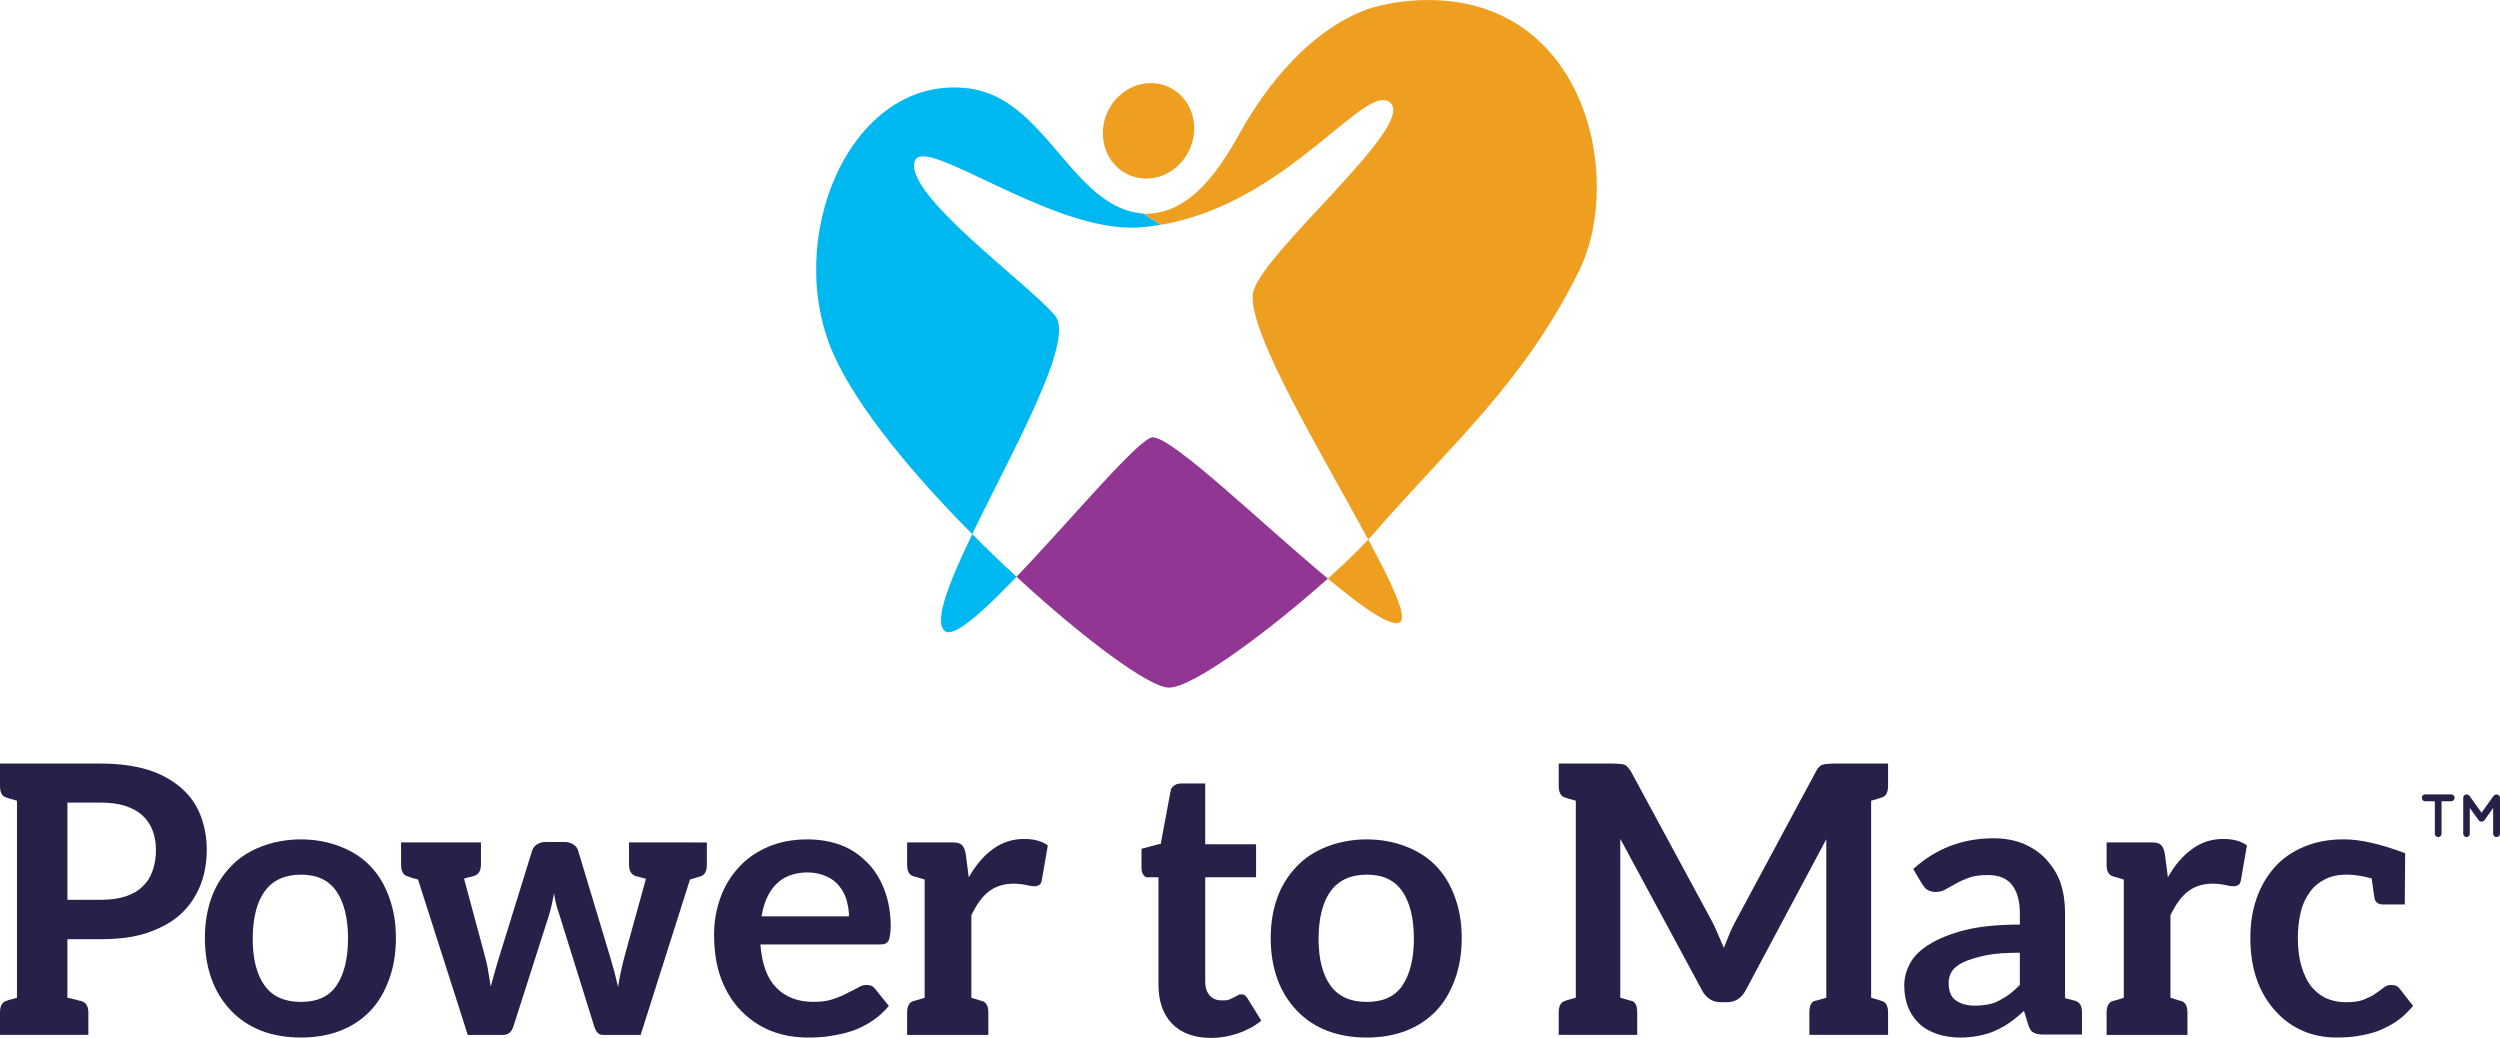 <svg xmlns="http://www.w3.org/2000/svg" width="277" height="115" viewBox="0 0 277 115" fill="none"><g clip-path="url(#clip0_714_606)"><path d="M174.967 29.995C168.827 42.467 160.792 49.228 152.07 59.272C151.933 59.432 151.761 59.612 151.6 59.784C146.581 50.489 138.337 36.912 138.812 32.603C139.274 28.481 156.568 14.291 154.143 11.496C151.569 8.525 142.781 22.629 128.468 24.928C128.64 24.757 127.7 24.444 126.689 23.675C126.92 23.699 127.187 23.699 127.492 23.668C130.286 23.41 133.452 21.872 137.299 14.884C140.512 9.049 145.37 3.283 151.533 1.007C153.269 0.472 155.083 0.137 156.964 0.035C175.661 -0.929 180.057 19.662 174.967 29.995Z" fill="#EF9F20"></path><path d="M107.73 59.182C105.179 64.468 103.436 68.813 104.67 69.906C105.63 70.757 108.866 67.841 112.631 63.91C111.001 62.403 109.352 60.818 107.726 59.182H107.73Z" fill="#00B8F0"></path><path d="M147.126 64.109C151.016 67.345 154.198 69.601 155.134 68.914C155.957 68.309 154.217 64.628 151.6 59.784C150.511 60.97 148.955 62.473 147.126 64.109Z" fill="#EF9F20"></path><path d="M112.631 63.91C120.224 70.921 127.402 76.175 129.498 76.19C132.261 76.21 141.061 69.531 147.126 64.109C139.822 58.039 130.008 48.51 127.743 48.451C126.293 48.412 118.759 57.508 112.627 63.906L112.631 63.91Z" fill="#923693"></path><path d="M41.026 95.954C40.109 94.998 38.98 94.291 37.687 93.792C36.394 93.292 34.933 93.003 33.346 93.003C31.759 93.003 30.259 93.292 28.962 93.792C27.669 94.291 26.541 94.998 25.624 95.954C24.707 96.911 23.955 98.035 23.453 99.405C22.952 100.779 22.701 102.274 22.701 103.937C22.701 105.6 22.952 107.138 23.453 108.512C23.955 109.886 24.707 111.05 25.624 112.006C26.541 112.962 27.669 113.712 28.962 114.211C30.255 114.711 31.759 114.961 33.346 114.961C34.933 114.961 36.391 114.711 37.687 114.211C38.98 113.712 40.109 112.966 41.026 112.006C41.942 111.05 42.612 109.886 43.114 108.512C43.615 107.142 43.866 105.643 43.866 103.937C43.866 102.231 43.615 100.775 43.114 99.405C42.612 98.035 41.946 96.911 41.026 95.954ZM37.268 109.223C36.434 110.429 35.141 111.011 33.346 111.011C31.552 111.011 30.216 110.429 29.338 109.223C28.46 108.016 28.002 106.311 28.002 104.023C28.002 101.736 28.46 99.948 29.338 98.742C30.216 97.535 31.552 96.911 33.346 96.911C35.141 96.911 36.434 97.535 37.268 98.742C38.103 99.948 38.561 101.697 38.561 103.98C38.561 106.264 38.103 108.013 37.268 109.219V109.223Z" fill="#27214A"></path><path d="M96.066 95.54C95.231 94.709 94.271 94.042 93.143 93.628C92.015 93.21 90.765 93.003 89.429 93.003C87.842 93.003 86.341 93.292 85.088 93.835C83.834 94.377 82.748 95.123 81.875 96.079C80.997 97.036 80.288 98.16 79.829 99.448C79.371 100.736 79.12 102.067 79.12 103.523C79.12 105.393 79.371 107.056 79.912 108.473C80.456 109.886 81.205 111.092 82.165 112.049C83.125 113.005 84.21 113.755 85.503 114.254C86.796 114.754 88.132 114.961 89.636 114.961C90.389 114.961 91.18 114.918 91.975 114.793C92.767 114.668 93.562 114.5 94.354 114.25C95.106 114.001 95.858 113.626 96.567 113.169C97.276 112.712 97.903 112.131 98.487 111.463L96.983 109.59C96.857 109.426 96.775 109.34 96.606 109.258C96.442 109.176 96.23 109.133 96.023 109.133C95.69 109.133 95.396 109.215 95.063 109.426C94.73 109.633 94.311 109.8 93.852 110.05C93.394 110.3 92.892 110.507 92.265 110.714C91.681 110.921 90.972 111.007 90.138 111.007C88.426 111.007 87.094 110.507 86.047 109.469C85.005 108.43 84.421 106.849 84.253 104.644H97.484C97.735 104.644 97.903 104.644 98.068 104.562C98.236 104.48 98.358 104.394 98.444 104.23C98.526 104.105 98.569 103.898 98.609 103.648C98.652 103.398 98.691 103.024 98.691 102.649C98.691 101.111 98.44 99.78 97.982 98.574C97.523 97.367 96.896 96.368 96.062 95.537L96.066 95.54ZM84.382 101.529C84.633 99.991 85.178 98.784 86.012 97.953C86.847 97.121 88.014 96.665 89.519 96.665C90.271 96.665 90.937 96.833 91.525 97.082C92.109 97.332 92.567 97.664 92.943 98.121C93.319 98.578 93.609 99.077 93.778 99.659C93.942 100.24 94.068 100.865 94.068 101.529H84.382Z" fill="#27214A"></path><path d="M110.006 94.085C109.093 94.74 108.314 95.634 107.628 96.735C107.53 96.891 107.428 97.04 107.338 97.204L107.005 94.627C106.923 94.17 106.797 93.835 106.586 93.628C106.378 93.421 106.045 93.339 105.501 93.339H100.509V95.79C100.509 96.497 100.717 96.915 101.156 97.079C101.363 97.121 101.336 97.121 102.452 97.453V110.554C101.34 110.886 101.363 110.886 101.156 110.929C100.717 111.096 100.509 111.51 100.509 112.217V114.668H109.509V112.217C109.509 111.51 109.309 111.092 108.882 110.929C108.682 110.886 108.706 110.886 107.628 110.554V101.404C108.173 100.28 108.796 99.366 109.548 98.784C110.3 98.203 111.217 97.91 112.302 97.91C112.886 97.91 113.388 97.992 113.764 98.074C114.14 98.156 114.391 98.199 114.598 98.199C114.849 98.199 115.057 98.117 115.182 98.031C115.307 97.949 115.39 97.781 115.433 97.531L116.099 93.663C115.39 93.163 114.512 92.956 113.47 92.956C112.177 92.956 111.048 93.331 110.006 94.081V94.085Z" fill="#27214A"></path><path d="M137.922 110.261C137.84 110.179 137.671 110.179 137.503 110.179C137.377 110.179 137.295 110.179 137.17 110.261C137.044 110.343 136.88 110.429 136.711 110.511C136.543 110.593 136.378 110.679 136.171 110.761C135.963 110.843 135.712 110.843 135.375 110.843C134.835 110.843 134.372 110.675 134.039 110.304C133.706 109.929 133.538 109.43 133.538 108.766V97.204H139.172V93.546H133.538V86.808H130.866C130.576 86.808 130.282 86.89 130.07 87.058C129.863 87.222 129.737 87.39 129.694 87.683L128.609 93.503L128.358 93.542L126.478 94.042V96.122C126.478 96.497 126.552 96.747 126.673 96.911C126.795 97.075 126.916 97.2 127.089 97.2H128.358V109.094C128.358 110.925 128.86 112.381 129.859 113.419C130.862 114.457 132.319 115 134.157 115C135.199 115 136.202 114.832 137.162 114.5C138.122 114.169 139 113.712 139.752 113.087L138.208 110.593C138.083 110.425 138 110.343 137.918 110.261H137.922Z" fill="#27214A"></path><path d="M159.119 95.954C158.202 94.998 157.073 94.291 155.78 93.792C154.487 93.292 153.026 93.003 151.439 93.003C149.852 93.003 148.352 93.292 147.055 93.792C145.762 94.291 144.634 94.998 143.717 95.954C142.8 96.911 142.048 98.035 141.546 99.405C141.045 100.779 140.794 102.274 140.794 103.937C140.794 105.6 141.045 107.138 141.546 108.512C142.048 109.886 142.8 111.05 143.717 112.006C144.634 112.962 145.762 113.712 147.055 114.211C148.348 114.711 149.852 114.961 151.439 114.961C153.026 114.961 154.484 114.711 155.78 114.211C157.073 113.712 158.202 112.966 159.119 112.006C160.035 111.05 160.705 109.886 161.207 108.512C161.708 107.142 161.959 105.643 161.959 103.937C161.959 102.231 161.708 100.775 161.207 99.405C160.705 98.035 160.039 96.911 159.119 95.954ZM155.365 109.223C154.531 110.429 153.238 111.011 151.443 111.011C149.649 111.011 148.313 110.429 147.435 109.223C146.557 108.016 146.099 106.311 146.099 104.023C146.099 101.736 146.557 99.948 147.435 98.742C148.313 97.535 149.649 96.911 151.443 96.911C153.238 96.911 154.531 97.535 155.365 98.742C156.2 99.948 156.658 101.697 156.658 103.98C156.658 106.264 156.2 108.013 155.365 109.219V109.223Z" fill="#27214A"></path><path d="M203.067 84.603C202.816 84.603 202.609 84.646 202.44 84.646C202.272 84.646 202.107 84.689 201.939 84.728C201.77 84.767 201.645 84.895 201.519 85.02C201.394 85.145 201.312 85.309 201.186 85.52L192.253 102.153C192.003 102.61 191.795 103.067 191.587 103.566C191.38 104.066 191.211 104.523 191.003 105.022C190.796 104.523 190.584 104.023 190.377 103.566C190.169 103.11 190 102.653 189.75 102.196L180.734 85.52C180.609 85.313 180.484 85.145 180.358 85.02C180.233 84.895 180.151 84.77 179.982 84.728C179.857 84.685 179.649 84.646 179.481 84.646C179.312 84.646 179.061 84.603 178.815 84.603H172.706V87.054C172.706 87.761 172.906 88.178 173.329 88.342C173.353 88.342 173.404 88.342 173.478 88.385C173.553 88.385 173.678 88.467 173.85 88.51C174.027 88.553 174.301 88.635 174.599 88.717V110.55C174.301 110.632 174.027 110.714 173.85 110.757C173.678 110.8 173.553 110.839 173.478 110.882C173.404 110.925 173.353 110.925 173.329 110.925C172.906 111.092 172.706 111.506 172.706 112.213V114.664H181.404V112.213C181.404 111.506 181.236 111.089 180.883 110.925C180.84 110.925 180.401 110.8 179.528 110.55V92.941L188.625 109.8C188.833 110.175 189.127 110.507 189.46 110.714C189.793 110.921 190.169 111.046 190.627 111.046H191.38C191.838 111.046 192.214 110.921 192.547 110.714C192.88 110.507 193.174 110.175 193.382 109.8L202.354 92.984V110.55C201.5 110.8 201.038 110.925 200.998 110.925C200.642 111.092 200.477 111.506 200.477 112.213V114.664H209.199V112.213C209.199 111.506 208.999 111.089 208.572 110.925C208.548 110.925 208.497 110.882 208.423 110.882C208.349 110.882 208.223 110.8 208.047 110.757C207.871 110.714 207.62 110.632 207.322 110.55V88.717C207.624 88.635 207.874 88.549 208.047 88.51C208.223 88.467 208.349 88.385 208.423 88.385C208.497 88.385 208.548 88.342 208.572 88.342C208.999 88.174 209.199 87.761 209.199 87.054V84.603H203.063H203.067Z" fill="#27214A"></path><path d="M229.945 110.886C229.913 110.886 229.796 110.843 229.616 110.804C229.435 110.761 229.138 110.679 228.808 110.597V101.158C228.808 99.952 228.644 98.831 228.307 97.832C227.974 96.833 227.39 95.962 226.72 95.213C226.054 94.506 225.216 93.924 224.26 93.507C223.257 93.089 222.132 92.882 220.878 92.882C217.415 92.882 214.449 94.046 211.988 96.29L212.948 97.914C213.117 98.164 213.281 98.414 213.532 98.578C213.783 98.742 214.116 98.827 214.449 98.827C214.868 98.827 215.244 98.745 215.577 98.535C215.91 98.328 216.286 98.16 216.706 97.91C217.125 97.66 217.622 97.453 218.167 97.246C218.708 97.04 219.417 96.954 220.255 96.954C221.423 96.954 222.301 97.285 222.884 97.992C223.468 98.699 223.801 99.737 223.801 101.193V102.442C221.38 102.442 219.295 102.649 217.666 103.067C216.04 103.484 214.743 104.023 213.744 104.648C212.741 105.272 212.031 105.979 211.616 106.767C211.197 107.556 210.989 108.387 210.989 109.18C210.989 110.136 211.158 110.968 211.448 111.674C211.742 112.381 212.2 113.005 212.741 113.505C213.285 114.005 213.951 114.336 214.704 114.586C215.456 114.836 216.29 114.961 217.207 114.961C217.959 114.961 218.669 114.879 219.295 114.754C219.922 114.629 220.506 114.461 221.047 114.211C221.587 113.962 222.175 113.673 222.673 113.298C223.213 112.923 223.715 112.506 224.26 112.01L224.718 113.509C224.843 113.966 225.051 114.301 225.345 114.422C225.635 114.59 226.011 114.629 226.512 114.629H230.685V112.178C230.685 111.471 230.446 111.053 229.941 110.89L229.945 110.886ZM223.801 109.137C223.425 109.512 223.049 109.843 222.673 110.136C222.297 110.425 221.921 110.636 221.544 110.843C221.168 111.05 220.71 111.217 220.251 111.299C219.793 111.381 219.335 111.424 218.79 111.424C217.912 111.424 217.246 111.217 216.702 110.843C216.161 110.468 215.91 109.804 215.91 108.887C215.91 108.43 216.036 107.974 216.286 107.599C216.537 107.224 216.952 106.892 217.579 106.599C218.206 106.307 219.041 106.057 220.04 105.85C221.043 105.643 222.293 105.561 223.797 105.561V109.137H223.801Z" fill="#27214A"></path><path d="M242.874 94.085C241.832 94.834 240.954 95.872 240.202 97.204L239.869 94.627C239.787 94.17 239.661 93.835 239.45 93.628C239.242 93.421 238.909 93.339 238.364 93.339H233.412V95.79C233.412 96.497 233.616 96.915 234.047 97.079C234.251 97.121 234.223 97.121 235.316 97.453V110.554C234.223 110.886 234.251 110.886 234.047 110.929C233.616 111.096 233.412 111.51 233.412 112.217V114.668H242.369V112.217C242.369 111.51 242.169 111.092 241.742 110.929C241.542 110.886 241.566 110.886 240.488 110.554V101.404C241.033 100.28 241.656 99.366 242.408 98.784C243.16 98.203 244.077 97.91 245.162 97.91C245.746 97.91 246.248 97.992 246.624 98.074C247 98.156 247.251 98.199 247.458 98.199C247.709 98.199 247.917 98.117 248.042 98.031C248.167 97.949 248.25 97.781 248.293 97.531L248.959 93.663C248.25 93.163 247.372 92.956 246.33 92.956C245.037 92.956 243.908 93.331 242.866 94.081L242.874 94.085Z" fill="#27214A"></path><path d="M22.203 90.298C21.745 89.135 21.036 88.135 20.076 87.304C19.116 86.472 17.905 85.766 16.444 85.309C14.982 84.853 13.188 84.603 11.186 84.603H0V87.054C0 87.761 0.196 88.178 0.619 88.342C0.643 88.342 0.693 88.342 0.768 88.385C0.842 88.385 0.964 88.467 1.14 88.51C1.313 88.553 1.587 88.635 1.881 88.717V110.55C1.583 110.632 1.313 110.714 1.14 110.757C0.968 110.8 0.842 110.839 0.768 110.882C0.693 110.882 0.643 110.925 0.619 110.925C0.2 111.092 0 111.506 0 112.213V114.664H9.791V112.213C9.791 111.506 9.548 111.089 9.027 110.925C8.996 110.925 8.937 110.882 8.843 110.882C8.749 110.882 8.6 110.8 8.385 110.757C8.169 110.714 7.836 110.632 7.468 110.55V104.062H11.182C13.145 104.062 14.853 103.855 16.315 103.356C17.776 102.856 19.026 102.192 19.986 101.318C20.946 100.443 21.655 99.405 22.156 98.199C22.658 96.993 22.909 95.619 22.909 94.166C22.909 92.714 22.658 91.465 22.2 90.298H22.203ZM16.902 96.497C16.652 97.204 16.275 97.785 15.774 98.242C15.272 98.742 14.646 99.073 13.897 99.323C13.145 99.573 12.228 99.698 11.186 99.698H7.472V88.928H11.186C12.228 88.928 13.149 89.053 13.897 89.303C14.649 89.552 15.272 89.884 15.774 90.341C16.275 90.798 16.652 91.34 16.902 92.004C17.153 92.668 17.279 93.374 17.279 94.166C17.279 94.998 17.153 95.829 16.902 96.493V96.497Z" fill="#27214A"></path><path d="M76.452 93.335H69.694V95.787C69.694 96.493 69.941 96.911 70.462 97.075C70.677 97.118 70.709 97.157 71.559 97.364V97.406L69.275 105.686C69.106 106.311 68.942 106.974 68.816 107.556C68.691 108.137 68.565 108.762 68.483 109.344C68.358 108.762 68.189 108.219 68.064 107.638L67.562 105.893L64.056 94.248C63.974 93.96 63.805 93.749 63.554 93.585C63.303 93.417 63.014 93.296 62.637 93.296H60.342C60.008 93.296 59.715 93.421 59.464 93.585C59.213 93.749 59.045 93.96 58.962 94.248L55.416 105.686C55.209 106.311 55.04 106.931 54.872 107.517C54.707 108.098 54.539 108.723 54.37 109.305C54.288 108.723 54.163 108.098 54.081 107.517C53.998 106.935 53.83 106.311 53.661 105.686L51.448 97.469V97.321C52.184 97.16 52.255 97.118 52.455 97.079C53.023 96.911 53.289 96.497 53.289 95.79V93.339H44.438V95.79C44.438 96.497 44.646 96.915 45.093 97.079C45.3 97.121 45.222 97.16 46.319 97.453L51.828 114.668H55.749C56.294 114.668 56.666 114.379 56.878 113.755L60.8 101.49C60.925 101.072 61.051 100.658 61.133 100.24L61.384 98.995C61.466 99.409 61.509 99.784 61.634 100.201C61.717 100.619 61.885 101.033 62.011 101.451L65.85 113.759C66.058 114.383 66.352 114.672 66.81 114.672H70.983L76.445 97.469V97.457C77.569 97.125 77.463 97.125 77.671 97.082C78.114 96.915 78.321 96.501 78.321 95.794V93.343H76.441L76.452 93.335Z" fill="#27214A"></path><path d="M265.908 109.593C265.701 109.262 265.367 109.137 264.948 109.137C264.615 109.137 264.364 109.219 264.114 109.43C263.863 109.64 263.53 109.843 263.197 110.093C262.864 110.343 262.405 110.55 261.904 110.757C261.402 110.964 260.736 111.046 259.902 111.046C259.067 111.046 258.358 110.878 257.688 110.589C257.022 110.257 256.477 109.796 256.019 109.219C255.561 108.594 255.224 107.845 254.977 106.974C254.726 106.1 254.601 105.061 254.601 103.937C254.601 102.813 254.726 101.899 254.934 101.025C255.141 100.151 255.518 99.401 255.976 98.781C256.434 98.156 256.979 97.742 257.645 97.406C258.311 97.075 259.106 96.907 260.023 96.907C260.732 96.907 261.692 97.032 262.778 97.325C262.946 98.597 263.068 99.358 263.111 99.612C263.236 99.995 263.53 100.217 264.071 100.217H266.449L266.472 97.325L266.492 94.537C263.738 93.499 261.485 92.999 259.729 92.999C257.974 92.999 256.556 93.288 255.263 93.831C253.97 94.373 252.885 95.119 252.007 96.118C251.129 97.118 250.463 98.281 250.005 99.612C249.547 100.943 249.339 102.356 249.339 103.937C249.339 105.682 249.59 107.263 250.091 108.637C250.593 110.011 251.302 111.132 252.179 112.088C253.057 113.044 254.056 113.751 255.224 114.25C256.391 114.75 257.602 114.957 258.938 114.957C259.69 114.957 260.482 114.914 261.234 114.789C261.986 114.664 262.738 114.496 263.448 114.247C264.157 113.958 264.866 113.622 265.536 113.165C266.202 112.709 266.786 112.127 267.373 111.459L265.912 109.586L265.908 109.593Z" fill="#27214A"></path><path d="M127.332 19.776C130.141 19.58 132.378 17.039 132.315 14.104C132.249 11.172 129.91 8.99 127.108 9.224C124.327 9.454 122.136 11.984 122.195 14.877C122.254 17.773 124.546 19.967 127.332 19.776Z" fill="#EF9F20"></path><path d="M271.601 88.779H270.524V92.386C270.524 92.578 270.363 92.749 270.159 92.749C269.956 92.749 269.779 92.574 269.779 92.386V88.779H268.702C268.494 88.779 268.337 88.588 268.337 88.385C268.337 88.182 268.498 88.022 268.702 88.022H271.609C271.801 88.022 271.973 88.182 271.973 88.385C271.973 88.588 271.801 88.779 271.609 88.779H271.601ZM277 88.385V92.386C277 92.578 276.824 92.749 276.62 92.749C276.397 92.749 276.24 92.574 276.24 92.386V89.521L275.272 90.884C275.194 90.977 275.096 91.04 274.955 91.04C274.83 91.04 274.7 90.977 274.638 90.884L273.654 89.521V92.386C273.654 92.578 273.494 92.749 273.29 92.749C273.098 92.749 272.925 92.574 272.925 92.386V88.385C272.925 88.178 273.102 88.022 273.29 88.022H273.321C273.415 88.022 273.544 88.085 273.623 88.182L274.955 90.048L276.287 88.182C276.381 88.089 276.479 88.022 276.604 88.022H276.62C276.828 88.038 277 88.182 277 88.385Z" fill="#27214A"></path><path d="M126.67 23.66C126.207 23.625 125.757 23.55 125.33 23.445C118.532 21.708 115.507 11.102 107.667 9.841C107.522 9.814 107.369 9.79 107.221 9.782C107.091 9.759 106.962 9.747 106.821 9.739C106.711 9.732 106.617 9.724 106.523 9.716C93.981 8.908 86.729 26.622 92.367 39.282C94.992 45.153 101.132 52.554 107.722 59.178C112.192 49.919 119.143 37.74 116.914 34.996C114.077 31.51 99.839 21.341 101.394 17.761C102.538 15.123 115.817 25.12 125.145 25.221C125.212 25.229 125.275 25.229 125.341 25.229C125.573 25.229 125.812 25.229 126.035 25.213C126.858 25.163 127.669 25.061 128.464 24.932C128.636 24.761 127.684 24.44 126.662 23.664L126.67 23.66Z" fill="#00B8F0"></path></g><defs><clipPath id="clip0_714_606"><rect width="277" height="115" fill="white"></rect></clipPath></defs></svg>